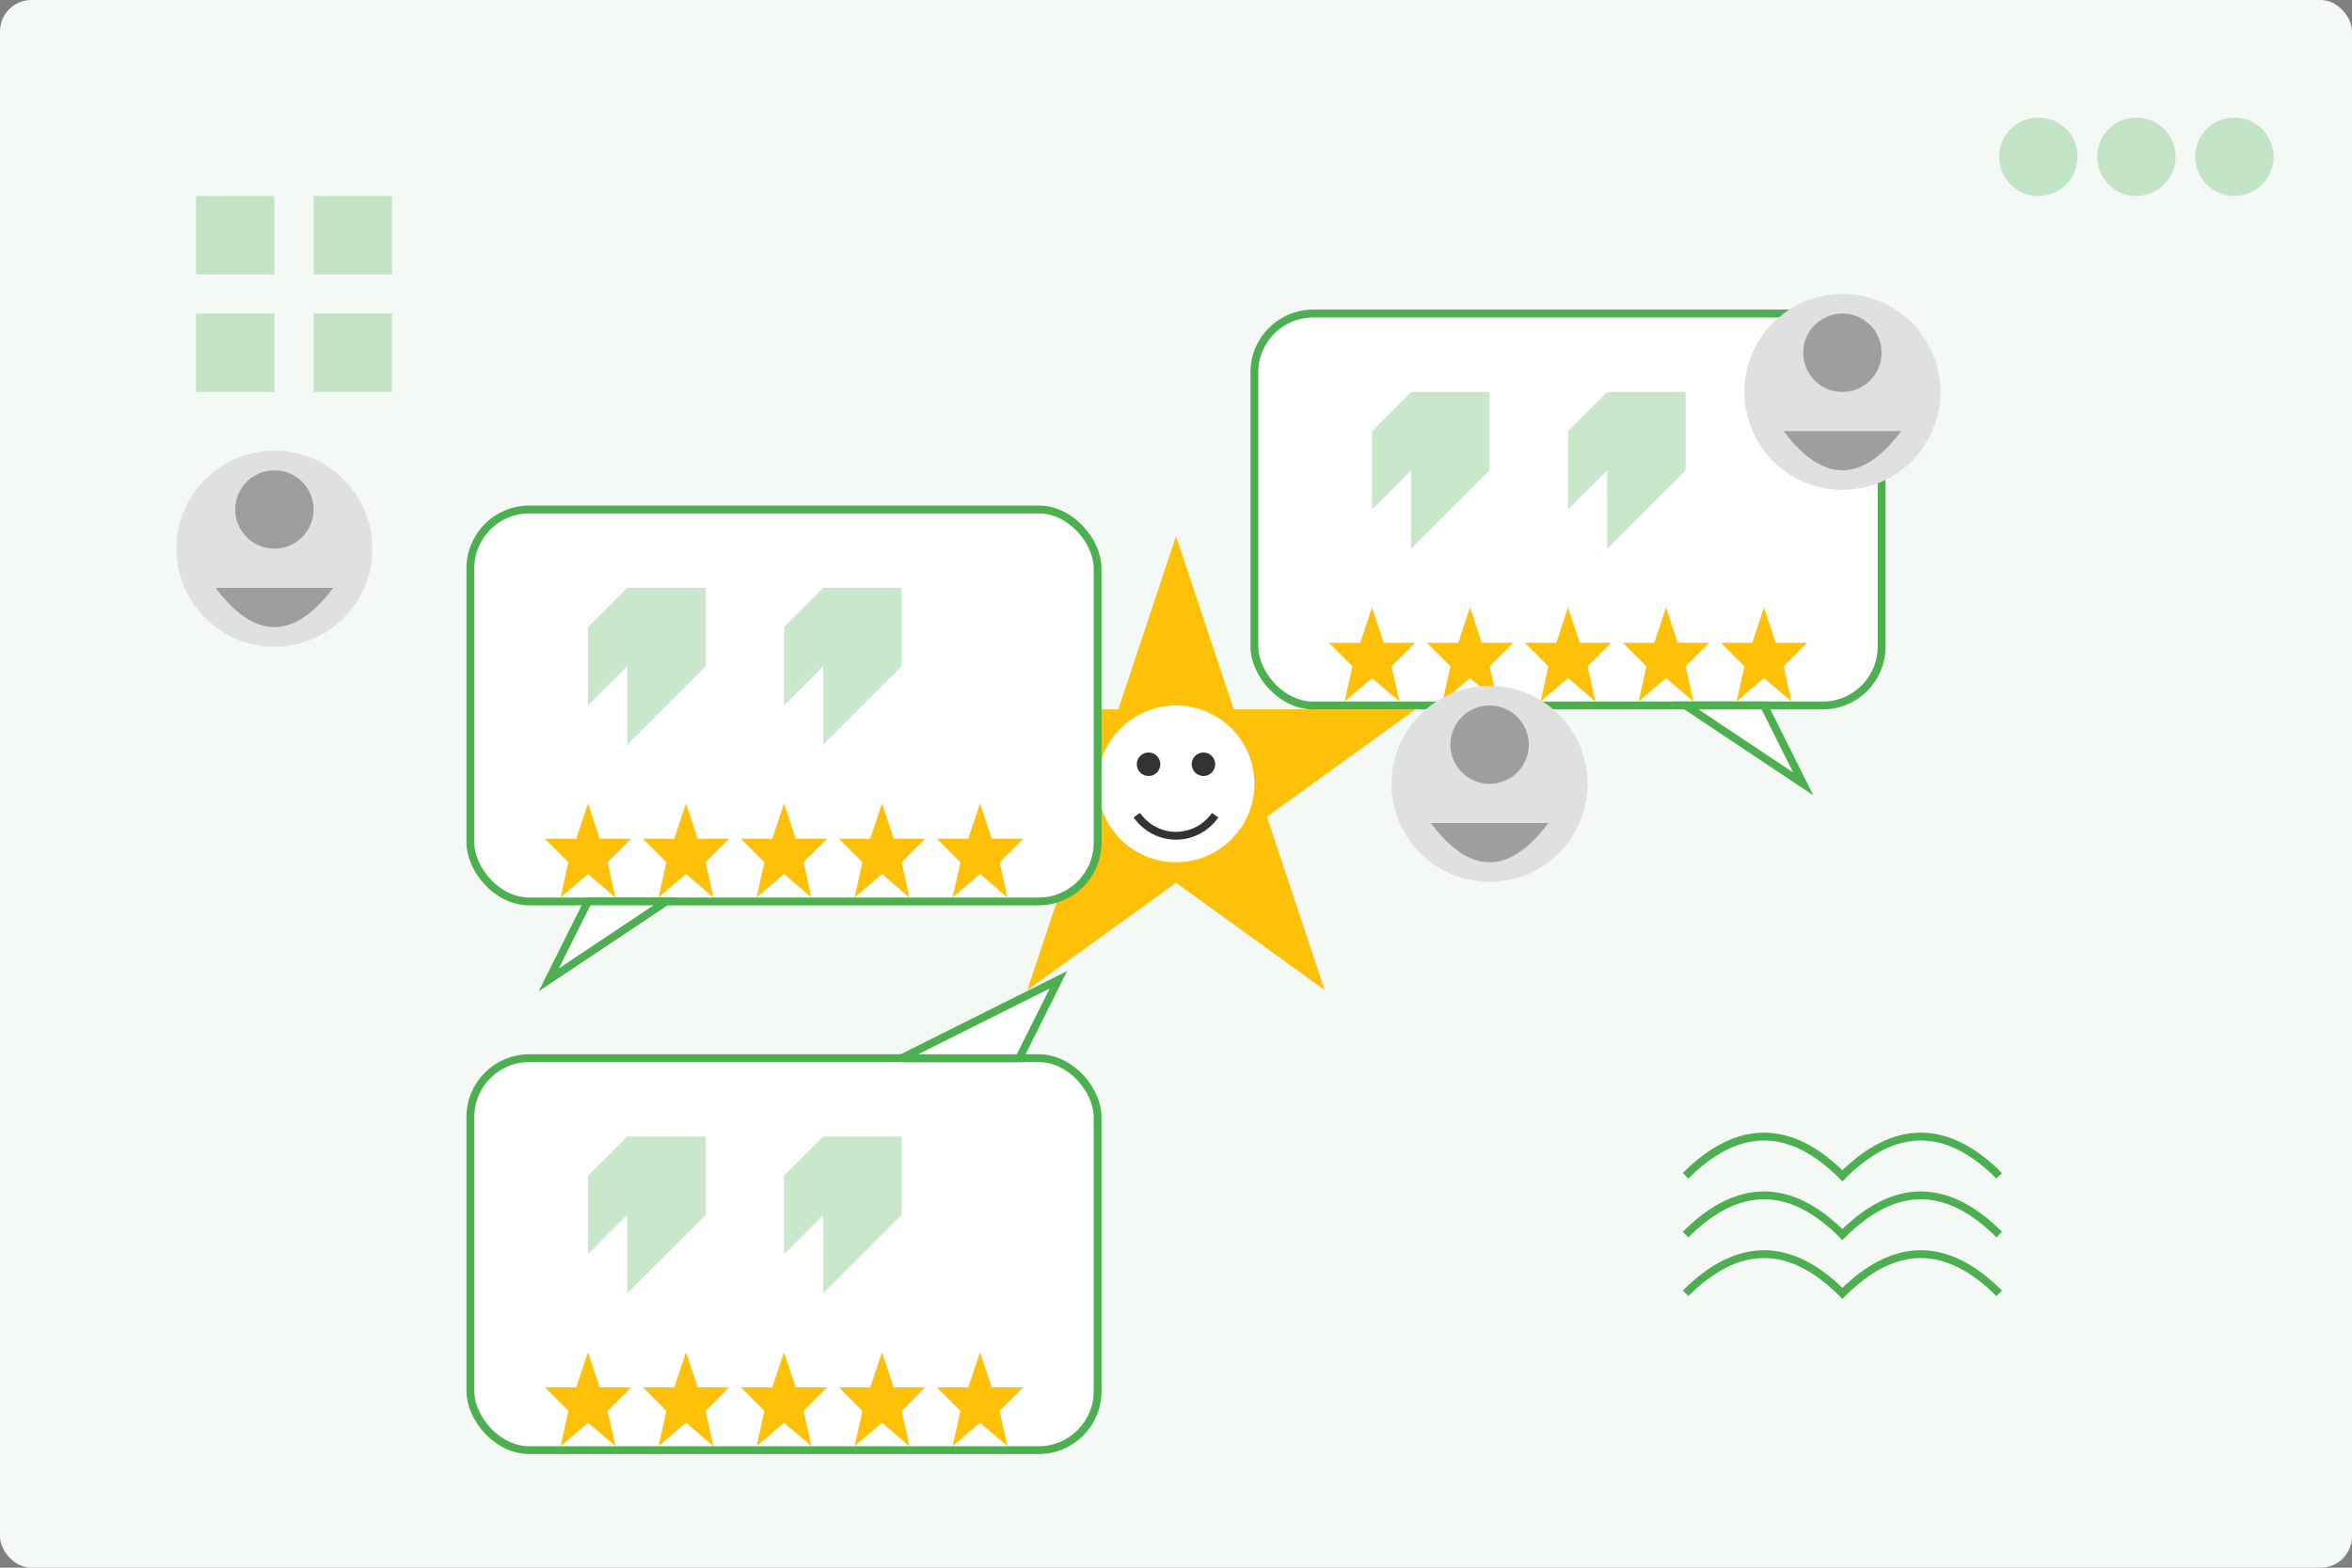 <svg width="600" height="400" viewBox="0 0 600 400" fill="none" xmlns="http://www.w3.org/2000/svg">
  <rect x="0" y="0" width="600" height="400" fill="#808080" stroke="none"/>
  <!-- Tło -->
  <rect width="600" height="400" rx="8" fill="#F5F9F5"/>
  
  <!-- Centralna ilustracja - gwiazdka satysfakcji -->
  <g transform="translate(300, 200)">
    <!-- Pięcioramienna gwiazda -->
    <path d="M0,-60 L14,-18 L58,-18 L22,8 L36,50 L0,24 L-36,50 L-22,8 L-58,-18 L-14,-18 Z" fill="#FFC107" stroke="#FFC107" stroke-width="2"/>
    
    <!-- Uśmiechnięta buźka w środku -->
    <circle cx="0" cy="0" r="20" fill="#FFFFFF"/>
    <circle cx="-7" cy="-5" r="3" fill="#333333"/>
    <circle cx="7" cy="-5" r="3" fill="#333333"/>
    <path d="M-10,8 C-5,15 5,15 10,8" stroke="#333333" stroke-width="2" fill="none"/>
  </g>
  
  <!-- Bąbelki opinii -->
  <g transform="translate(120, 130)">
    <!-- Bąbelek opinii 1 -->
    <rect x="0" y="0" width="160" height="100" rx="15" fill="#FFFFFF" stroke="#4CAF50" stroke-width="2"/>
    <polygon points="30,100 20,120 50,100" fill="#FFFFFF" stroke="#4CAF50" stroke-width="2"/>
    
    <!-- Symbol cytatu -->
    <path d="M30,30 L40,20 L60,20 L60,40 L40,60 L40,40 L30,50 Z" fill="#4CAF50" fill-opacity="0.3"/>
    <path d="M80,30 L90,20 L110,20 L110,40 L90,60 L90,40 L80,50 Z" fill="#4CAF50" fill-opacity="0.3"/>
    
    <!-- Gwiazdki oceny -->
    <g transform="translate(30, 75)">
      <polygon points="0,0 3,9 11,9 5,15 7,24 0,18 -7,24 -5,15 -11,9 -3,9" fill="#FFC107"/>
      <polygon points="25,0 28,9 36,9 30,15 32,24 25,18 18,24 20,15 14,9 22,9" fill="#FFC107"/>
      <polygon points="50,0 53,9 61,9 55,15 57,24 50,18 43,24 45,15 39,9 47,9" fill="#FFC107"/>
      <polygon points="75,0 78,9 86,9 80,15 82,24 75,18 68,24 70,15 64,9 72,9" fill="#FFC107"/>
      <polygon points="100,0 103,9 111,9 105,15 107,24 100,18 93,24 95,15 89,9 97,9" fill="#FFC107"/>
    </g>
  </g>
  
  <g transform="translate(320, 80)">
    <!-- Bąbelek opinii 2 -->
    <rect x="0" y="0" width="160" height="100" rx="15" fill="#FFFFFF" stroke="#4CAF50" stroke-width="2"/>
    <polygon points="130,100 140,120 110,100" fill="#FFFFFF" stroke="#4CAF50" stroke-width="2"/>
    
    <!-- Symbol cytatu -->
    <path d="M30,30 L40,20 L60,20 L60,40 L40,60 L40,40 L30,50 Z" fill="#4CAF50" fill-opacity="0.3"/>
    <path d="M80,30 L90,20 L110,20 L110,40 L90,60 L90,40 L80,50 Z" fill="#4CAF50" fill-opacity="0.3"/>
    
    <!-- Gwiazdki oceny -->
    <g transform="translate(30, 75)">
      <polygon points="0,0 3,9 11,9 5,15 7,24 0,18 -7,24 -5,15 -11,9 -3,9" fill="#FFC107"/>
      <polygon points="25,0 28,9 36,9 30,15 32,24 25,18 18,24 20,15 14,9 22,9" fill="#FFC107"/>
      <polygon points="50,0 53,9 61,9 55,15 57,24 50,18 43,24 45,15 39,9 47,9" fill="#FFC107"/>
      <polygon points="75,0 78,9 86,9 80,15 82,24 75,18 68,24 70,15 64,9 72,9" fill="#FFC107"/>
      <polygon points="100,0 103,9 111,9 105,15 107,24 100,18 93,24 95,15 89,9 97,9" fill="#FFC107"/>
    </g>
  </g>
  
  <g transform="translate(120, 270)">
    <!-- Bąbelek opinii 3 -->
    <rect x="0" y="0" width="160" height="100" rx="15" fill="#FFFFFF" stroke="#4CAF50" stroke-width="2"/>
    <polygon points="140,0 150,-20 110,0" fill="#FFFFFF" stroke="#4CAF50" stroke-width="2"/>
    
    <!-- Symbol cytatu -->
    <path d="M30,30 L40,20 L60,20 L60,40 L40,60 L40,40 L30,50 Z" fill="#4CAF50" fill-opacity="0.3"/>
    <path d="M80,30 L90,20 L110,20 L110,40 L90,60 L90,40 L80,50 Z" fill="#4CAF50" fill-opacity="0.3"/>
    
    <!-- Gwiazdki oceny -->
    <g transform="translate(30, 75)">
      <polygon points="0,0 3,9 11,9 5,15 7,24 0,18 -7,24 -5,15 -11,9 -3,9" fill="#FFC107"/>
      <polygon points="25,0 28,9 36,9 30,15 32,24 25,18 18,24 20,15 14,9 22,9" fill="#FFC107"/>
      <polygon points="50,0 53,9 61,9 55,15 57,24 50,18 43,24 45,15 39,9 47,9" fill="#FFC107"/>
      <polygon points="75,0 78,9 86,9 80,15 82,24 75,18 68,24 70,15 64,9 72,9" fill="#FFC107"/>
      <polygon points="100,0 103,9 111,9 105,15 107,24 100,18 93,24 95,15 89,9 97,9" fill="#FFC107"/>
    </g>
  </g>
  
  <!-- Ikony osób -->
  <g transform="translate(70, 140)">
    <circle cx="0" cy="0" r="25" fill="#E0E0E0"/>
    <circle cx="0" cy="-10" r="10" fill="#9E9E9E"/>
    <path d="M-15,10 Q0,30 15,10" fill="#9E9E9E"/>
  </g>
  
  <g transform="translate(380, 200)">
    <circle cx="0" cy="0" r="25" fill="#E0E0E0"/>
    <circle cx="0" cy="-10" r="10" fill="#9E9E9E"/>
    <path d="M-15,10 Q0,30 15,10" fill="#9E9E9E"/>
  </g>
  
  <g transform="translate(470, 100)">
    <circle cx="0" cy="0" r="25" fill="#E0E0E0"/>
    <circle cx="0" cy="-10" r="10" fill="#9E9E9E"/>
    <path d="M-15,10 Q0,30 15,10" fill="#9E9E9E"/>
  </g>
  
  <!-- Dodatkowe elementy dekoracyjne -->
  <g transform="translate(430, 300)">
    <path d="M0,0 Q20,-20 40,0 Q60,-20 80,0" stroke="#4CAF50" stroke-width="2" fill="none"/>
    <path d="M0,15 Q20,-5 40,15 Q60,-5 80,15" stroke="#4CAF50" stroke-width="2" fill="none"/>
    <path d="M0,30 Q20,10 40,30 Q60,10 80,30" stroke="#4CAF50" stroke-width="2" fill="none"/>
  </g>
  
  <g transform="translate(50, 50)">
    <path d="M0,0 L20,0 L20,20 L0,20 Z" fill="#4CAF50" fill-opacity="0.3"/>
    <path d="M30,0 L50,0 L50,20 L30,20 Z" fill="#4CAF50" fill-opacity="0.3"/>
    <path d="M0,30 L20,30 L20,50 L0,50 Z" fill="#4CAF50" fill-opacity="0.3"/>
    <path d="M30,30 L50,30 L50,50 L30,50 Z" fill="#4CAF50" fill-opacity="0.3"/>
  </g>
  
  <g transform="translate(520, 40)">
    <circle cx="0" cy="0" r="10" fill="#4CAF50" fill-opacity="0.3"/>
    <circle cx="25" cy="0" r="10" fill="#4CAF50" fill-opacity="0.3"/>
    <circle cx="50" cy="0" r="10" fill="#4CAF50" fill-opacity="0.3"/>
  </g>
</svg>

